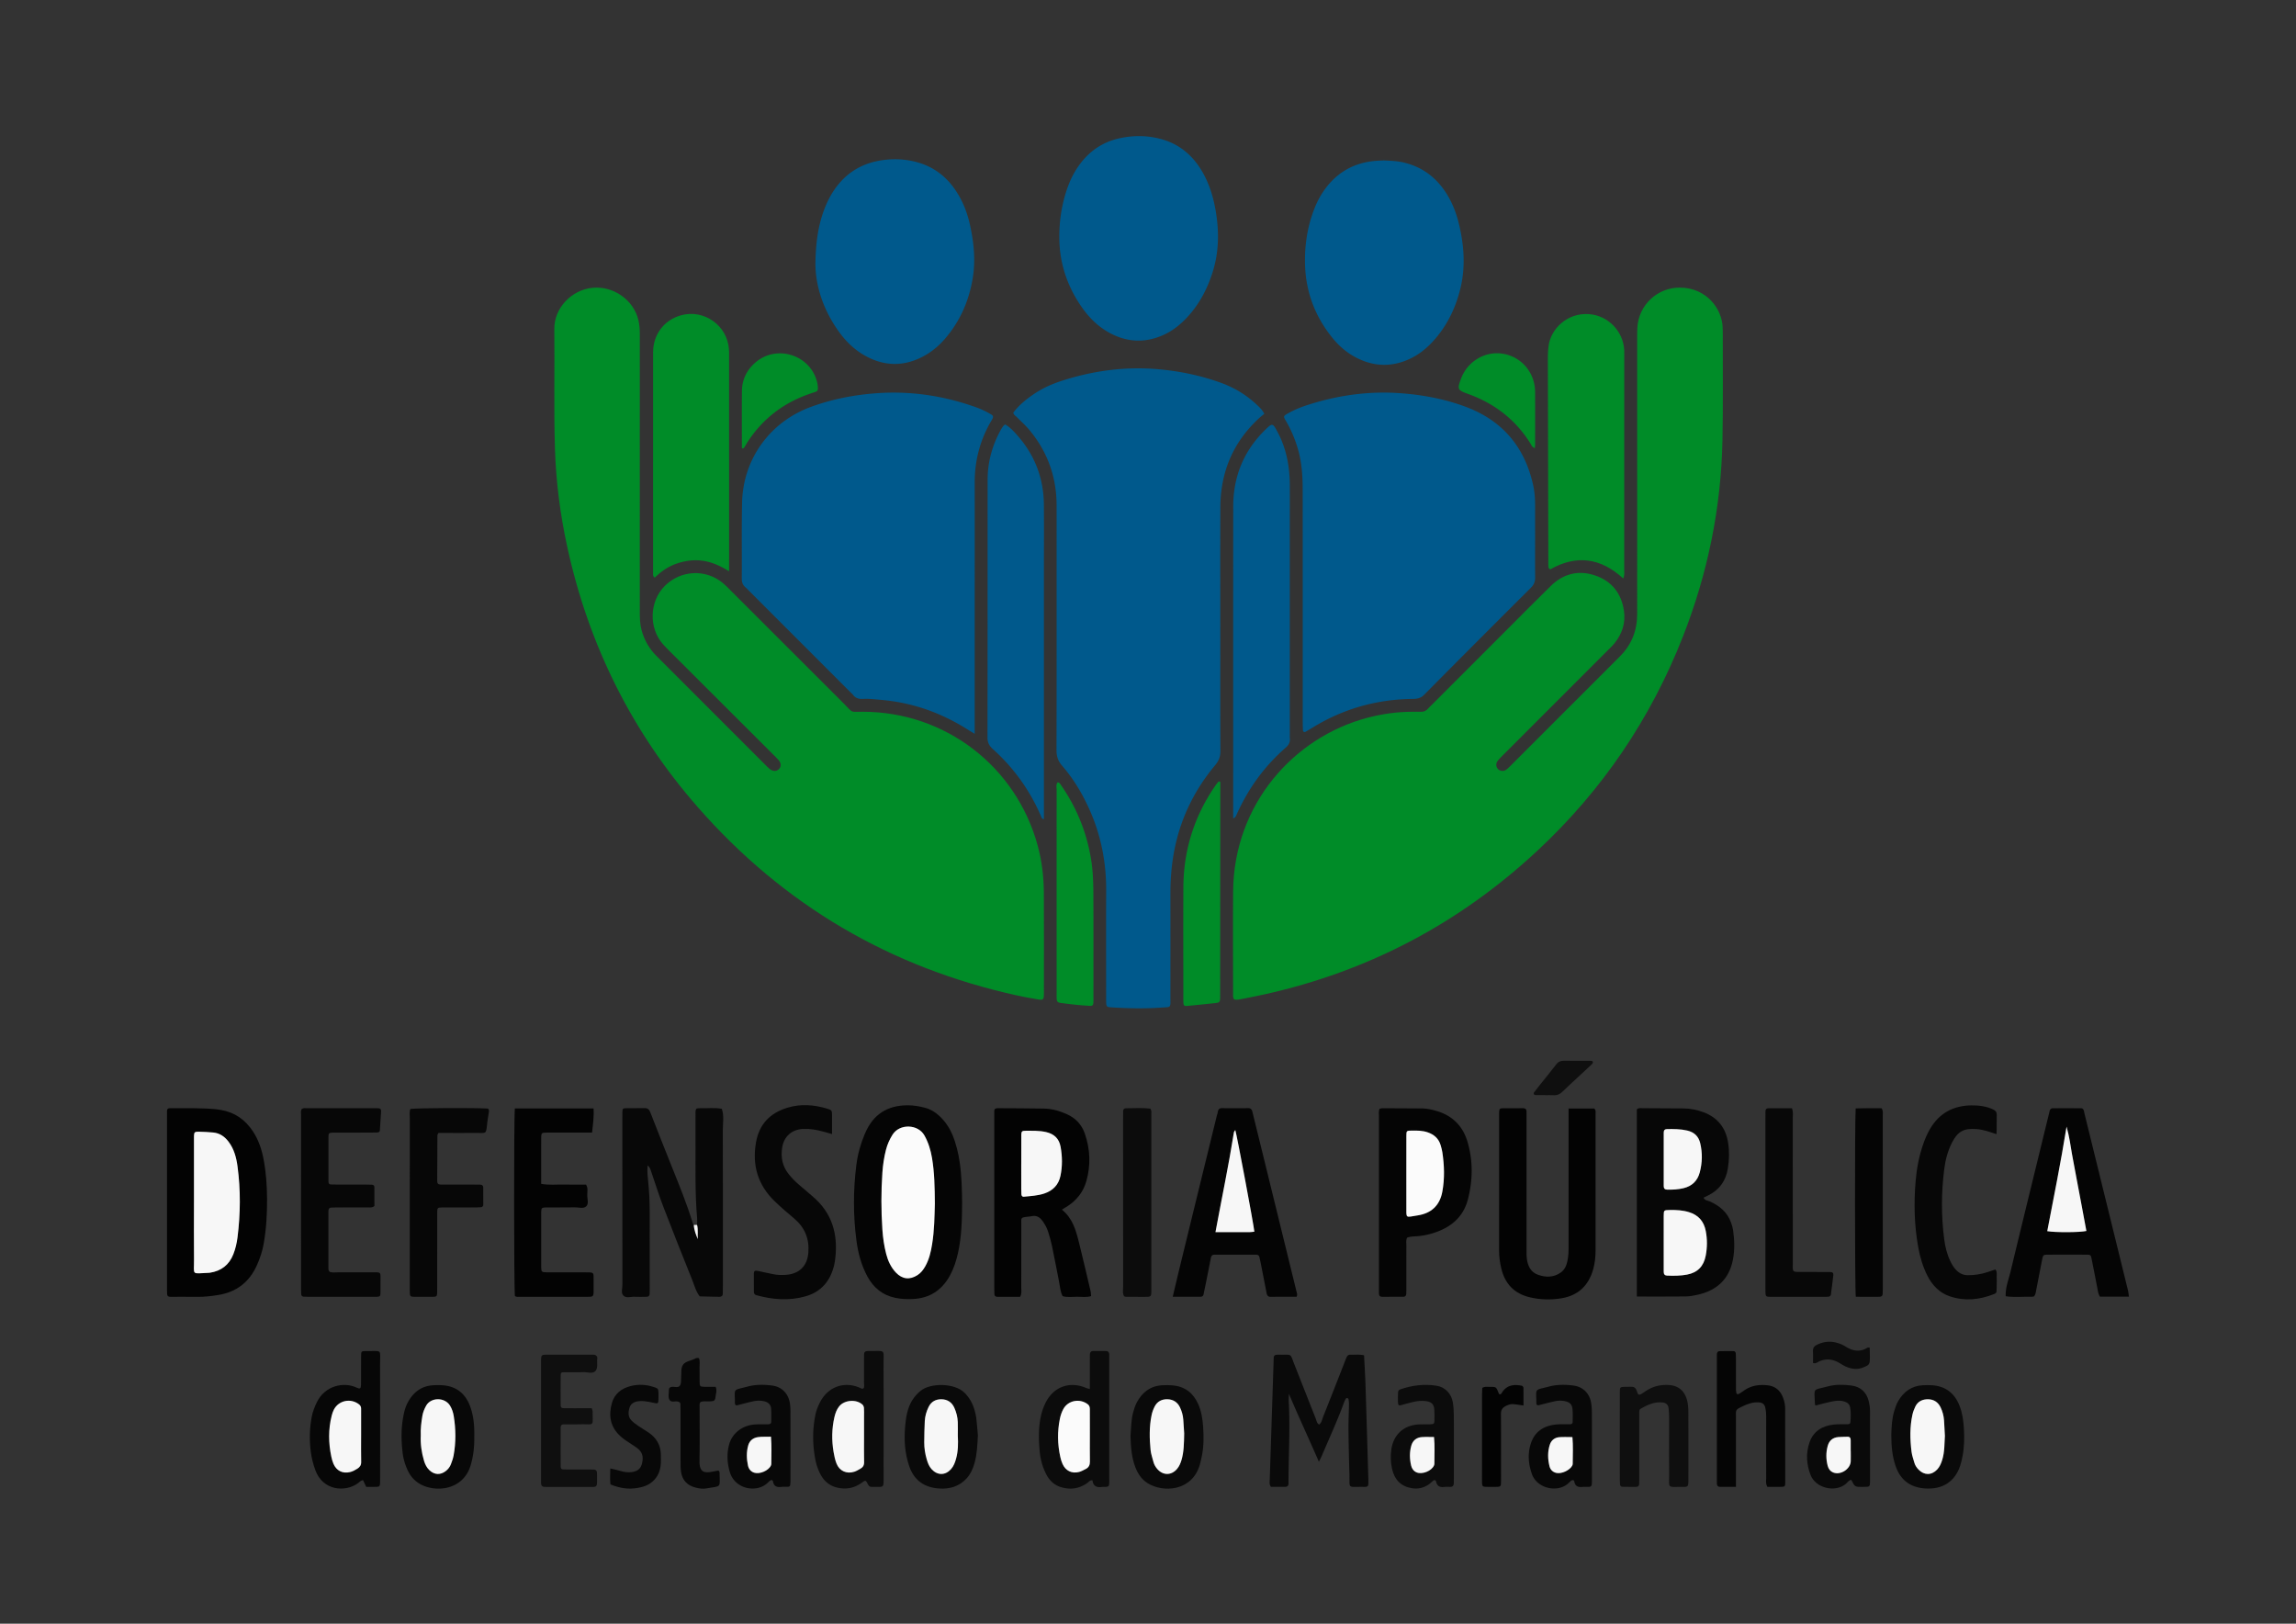<svg xmlns="http://www.w3.org/2000/svg" width="297mm" height="210mm" fill-rule="evenodd" clip-rule="evenodd" image-rendering="optimizeQuality" shape-rendering="geometricPrecision" text-rendering="geometricPrecision" viewBox="0 0 29700 21000"><rect x="0" y="0" width="29700" height="21000" fill="#333333" stroke="none"/><defs><style>.fil0{fill:#008c28}.fil4{fill:#030303}.fil5{fill:#050505}.fil3{fill:#070707}.fil2{fill:#080808}.fil6{fill:#0a0a0a}.fil7{fill:#0c0c0c}.fil8{fill:#0f0f0f}.fil9{fill:#f7f7f7}.fil10{fill:#fbfbfb}</style></defs><g id="Camada_x0020_1"><g id="_2824514763808"><path d="M8276.03 6144.08c-.02 589.2-.1 1178.37.12 1767.54 0 79.56 1.45 158.68 22.62 236.82 35.15 130 99.12 242.1 194.52 336.92 127 126.3 253.36 253.3 380.03 379.96 337.8 337.8 675.5 675.63 1013.38 1013.37 22.5 22.45 44.36 45.93 68.88 66.02 41.23 33.8 86.37 34.08 118.62 3.7 32.8-30.97 33.23-75.83-1.88-117.15-23.15-27.2-49.54-51.7-74.86-76.98-442.36-441.53-884.77-882.98-1327.1-1324.54-30.92-30.95-62.12-61.8-91.33-94.35-193.25-215.57-177.7-562.47 22.34-759.5 206.1-202.97 525.73-220.22 749.4-35.43 33.64 27.8 64.12 59.56 95.05 90.5 492.78 492.45 984.98 985.5 1478.32 1477.35 117.63 117.3 64.9 96.65 237.5 96.9 1065.84 1.46 1984.87 706.64 2262.76 1735.9 53.3 197.44 77.14 398.5 78.32 601.87 2.53 429.92.76 859.82.76 1289.77 0 11.9.3 23.93-.2 35.84-2.35 58.8-11.7 68-73.68 57.7-90.24-15.1-180.34-31.33-269.68-50.92-1643.42-360.67-3024.3-1170.06-4133.12-2435.46-856.8-977.74-1416.64-2108-1691.48-3378.17C7246 6649 7192.24 6230.97 7178.8 5808c-16.45-517.4-2.58-1034.82-8.53-1552.2-3.12-272 223.1-508.3 496.74-533.83 267.13-24.95 528.57 155.47 591.05 417.3 14.87 62.27 18.46 125.5 18.4 189.57-.7 605.1-.4 1210.15-.4 1815.24zm7688.7 6782.05c-20.32-27.62-14-56.42-14-83.7-.4-437.84-3.48-875.72.32-1313.6 9.92-1132.17 789.22-1992.64 1730.05-2243.63 193.1-51.5 389.48-79.66 589.6-79.6 35.84 0 71.78-1.62 107.47.32 39.06 2.1 69.16-11.8 94.3-40.95 15.54-18.05 33.46-34.03 50.4-50.9 320.9-320.93 641.73-641.85 962.7-962.73 191.4-191.33 381.4-384.15 575-573.27 162.22-158.56 357.02-208.1 571.98-135.84 215.16 72.3 339.84 230.63 373.78 454.16 23.98 157.47-22.03 299.6-121.7 423.4-24.83 30.86-54.35 58.1-82.48 86.2-453.04 453.33-906.33 906.5-1359.32 1359.8-25.3 25.3-51.6 50.2-72.5 78.84-25.47 34.85-17.34 81.3 13.53 107.75 26.23 22.47 68.94 25 99.64 2.75 19.18-13.86 36.06-31.25 52.9-48.13 473-472.75 945.74-945.8 1418.78-1418.47 151.73-151.54 222.55-334.88 222.5-548.25-.4-1186.32-.2-2372.62-.08-3558.9 0-47.75-.54-95.63 2.22-143.28 16.52-291.2 257.1-520.8 552.14-518.37 346.74 2.88 545.58 278.53 551.54 518.47.46 19.9 1.46 39.8 1.46 59.67-.83 465.74 5.2 931.6-4.02 1397.2-17.38 875.73-191.5 1721.9-511.15 2537-417.87 1065.7-1045.5 1990.93-1883.18 2770.9-1006.87 937.52-2182.7 1557.95-3526.73 1856.76-97.06 21.58-194.66 40.62-292.2 60.04-34.6 6.88-69.6 14.54-102.98 6.33z" class="fil0"/><path fill="#00598c" d="M13107.12 5337.54c73.17-97.8 168.56-174.8 271.12-243.76 109.75-73.74 229.24-127.45 354.65-168.04 409.55-132.6 827.75-188.65 1258.5-149.6 275.1 25 542.3 80.95 801.7 174.72 174.3 62.95 330 157.02 465 284.42 34.3 32.4 69.74 64.27 96.74 116.9-21.1 17.25-43.4 33.92-63.83 52.6-339.33 310.58-503.02 699.22-505.1 1156.02-2.6 572.97-.67 1146-.67 1719.02 0 477.48-1.3 955.02 1.48 1432.5.38 72.42-19.7 126.33-66.5 182.12-325.6 389-514.3 836.63-564.8 1342.36a3094.97 3094.97 0 00-15.3 309.72c.4 449.67.53 899.33 0 1348.92-.2 145.72 15.03 126.5-123.33 136.24-214.83 15.08-429.3 10.47-643.83-3.62-55.92-3.7-62.07-10-63.92-62.65-1.08-31.77-.4-63.63-.4-95.5 0-449.63-1.63-899.25.5-1348.92 1.7-367.37-67-719.2-217.85-1054.58-91.96-204.37-206.26-395.36-353.46-564.33-53.86-61.76-71.7-124.77-71.42-204.9 2.43-764 1.44-1528 1.44-2292.03 0-290.45.5-580.94-.14-871.43-.85-363.8-116.5-687.2-347.9-967.7-50.4-61.1-110.34-114.32-166.17-170.94-16.44-16.63-39.2-27.7-46.5-57.5zm-498.96 4153.8c-50.65-31.24-80.63-49.64-110.5-68.22-336.6-209.43-700.8-336.57-1096.8-371.14-79.4-6.92-158.43-16.6-238.12-12.6-50.8 2.6-93.86-7.62-126.3-50.1-11.95-15.7-27.86-28.3-41.92-42.4-436.2-436.15-872.33-872.32-1308.5-1308.5-14.04-14.04-27.03-29.5-42.4-41.94-37.14-30.05-48.58-67.3-48.23-115.14 2.35-326.34-3.1-652.73 3.8-978.94 11.86-563.92 359.5-1045.3 889.94-1239.6 274.17-100.4 557.96-155.85 849.6-176.9 435.27-31.42 856.53 30.9 1267.02 174.63 75.2 26.3 147.9 58.7 216.1 100.15 26.35 16.05 29.38 30.66 14.22 59.45-9.27 17.58-20.28 34.23-30 51.6-132.57 237.87-197.8 493.26-197.8 765.34-.14 1034.66-.1 2069.33-.14 3104.02 0 43.2 0 86.4 0 150.28zm7249.17-2518.48c0 163.14-1.4 326.36.72 489.52.72 54.9-13.18 97.36-53.64 137.7-462.33 460.76-923.73 922.43-1382.83 1386.36-45.14 45.57-92.1 52.44-149.37 53.07-430 4.85-833.88 109.6-1209.06 321.1-58.9 33.16-115.76 69.9-174.43 103.36-16.4 9.37-32.5 1.05-33.9-17.97-2.92-39.6-3.34-79.38-3.34-119.1-.17-999.03.37-1998-.57-2997.04-.16-175.27-11.66-349.6-60.7-519.77-37.73-130.86-90.45-254.43-159.3-371.78-31.42-53.7-29-58.62 27.67-90.6 76.47-43.2 157.02-77.68 240.2-104.88 397.45-130.02 803.9-188.3 1222.65-156.92 283.5 21.22 560.1 73.13 826.75 171.07 483.8 177.62 777.13 522.54 885.66 1024.9 18.42 85.55 23.8 173.3 23.57 261.1-.32 143.3-.04 286.6-.04 429.9zm-9309.3-3573.98c5.56-300.43 44.53-538 144.23-763.5 45.37-102.52 103.47-197 178.2-280.65 165.3-185.06 377.15-272.5 620.38-291.67 119.77-9.45 238.63.47 354.96 30.32 221.7 56.86 393.42 184.4 519.4 374.56 88.98 134.23 147.12 281.87 181.47 438.12 49.76 226.36 74.6 454.6 37.02 686.34-47.47 293.1-161.03 555.85-354.16 782.5-80.63 94.63-174.44 174.4-284.4 233.1-251.22 134.13-502.53 131.57-751.48-5.8-138.17-76.2-249.5-183.83-341.2-310.9-203.97-282.72-306.7-598.6-304.43-892.42zm3154.62-351.35c1.75-204.36 32.5-403.75 98.18-597.42 37.24-109.7 86.8-213.4 154.2-307.94 129.74-182.03 300.83-302.92 520.63-352.38 190-42.75 379.6-40.07 565.67 15.13 219.44 65.05 383.3 204.37 500.9 399.3 95.85 158.73 150 332.4 181.84 513.8 47.4 270.03 45.33 537.93-38.1 801.74-69.16 218.8-173.94 417.7-331.72 586.4-87.7 93.76-186.56 172.77-304.35 225.93-228.5 103.13-454.98 97.4-677.67-16.68-159.34-81.64-283.48-203.96-384.06-349.88-190.33-276.04-288.83-581.4-285.52-917.97zm4194.67-972.43c92.68 3.85 179.4 7 265.48 27.87 214.25 52 383.7 167.95 511.6 346.13 96.43 134.23 158.06 284.15 196.87 443.9 68.5 281.8 88.48 564.98 16.93 849.4-64.1 254.7-177.45 484.1-357.35 678.07-79 85.24-168.34 157.82-272.52 209.88-232.3 116.12-466.2 117.65-699.3 2.72-123.07-60.6-227.1-146.9-314.07-252.08-230.67-279-354.1-600-363.66-962.4-6.37-244.63 29.47-483.23 118.05-712.6 36.06-93.18 81.75-181.1 140.93-261.58 162.74-221.27 381.58-342.1 655.2-363.9 35.62-2.83 71.4-3.83 101.84-5.44zm-4893.94 3414.96c69.12 40.53 122.1 100.32 173.58 160.46 215.52 251.78 323.26 545.03 326.3 875.66 2.5 274.57.53 549.18.53 823.76 0 1038.63 0 2077.27 0 3115.92 0 42.7 0 85.35 0 128.74-28.77-2.66-31.3-24.24-38.76-41.44-144.76-333.43-351.74-622.7-622.1-865.3-48.5-43.54-69.4-87-69.26-152.9 1.94-1110.32.95-2220.57 1.8-3330.88.18-227.12 58.87-440.32 167.58-639.63 11.37-20.83 25.13-40.42 39.1-59.7 4.27-5.96 12.67-8.96 21.2-14.7zM15952 10583.68c0-33.6 0-63.93 0-94.2 0-1312.87-.6-2625.73.4-3938.57.3-388.75 137-722.44 416.72-994.74 89.9-87.6 94.43-85.1 155.87 29.57 115.63 215.77 158.34 448.2 159.37 690.18.72 163.1.15 326.24.15 489.36 0 907.05 0 1814.12 0 2721.2 0 19.88-1.8 39.97.4 59.62 5.86 52.04-13.82 89.03-53.68 123.74-274.37 238.58-482.48 526.7-631.77 857.8-9.2 20.36-13.5 44.38-47.5 56.08z"/><path d="M20996.94 7481c-293.5-268.48-607.9-307.76-942.58-117.4-31.46-12.85-23.06-35.47-25.46-53.42-1.57-11.7-.44-23.8-.44-35.77-2.22-887.37-4.56-1774.76-6.2-2662.15-.08-43.6 3.67-87.4 8.45-130.77 24.98-225.88 242.53-439.78 524.3-418.84 245.3 18.2 444.48 220.33 455.4 469.93.68 15.9.23 31.83.23 47.76-.1 931.23 0 1862.5-.53 2793.72-.1 30.66 7.25 62.47-13.16 106.95zm-11565.7-92.5c-119.46-73.95-224.28-119-339.8-136-117.03-17.23-229.7-.36-340.37 37.32-109.36 37.25-201.77 103.27-283.07 181.35-26.6-23.9-19.9-44.7-19.9-63.12-.4-950.5-1.02-1900.96.08-2851.45.3-231.73 141.98-416.66 358.78-478.2 297.33-84.3 601.93 130 622.3 438.28 2.1 31.7 1.9 63.6 1.9 95.43.12 886.85.07 1773.74.07 2660.57 0 31.52 0 63.04 0 115.83z" class="fil0"/><path d="M9017.14 15842.07c.36-27.63 3.17-55.62.77-83.15-27.7-313.57-20.37-627.93-21.06-942.22-.3-135.25-.25-270.5.13-405.74.06-23.56-4.4-47.94 11.08-72.86 12.7-1.62 28.4-5.87 43.9-5.24 94.92 3.7 190.3-10.1 284.83 7.77 32.05 92.28 12.75 187.43 13.07 280.87 2.17 668.4 1.16 1336.76 1.08 2005.14 0 35.85-.25 71.6-1.4 107.36-.7 23.2-14.25 35.48-36.97 37.83-3.94.44-7.95.44-11.92.44-83.17-1.8-166.35-3.7-249.52-5.6-49.56-63.73-68.68-141.73-97.83-214.6-125.6-313.38-250.94-626.84-371.86-942.03-58.26-151.95-106.28-307.7-159.44-461.63-8.6-25-14.43-52.35-44.95-75.8-7.85 83.6 2.47 158.07 9.77 232 12.16 122.9 17.06 246.04 17.4 369.28 1.07 334.24.42 668.4.35 1002.62 0 19.85-.07 39.8-1.2 59.57-1.3 23.2-14.48 35.48-37.78 35.67-51.7.46-103.5 2.9-155.1.1-50.16-2.72-111.05 22.55-147.66-16.44-32.06-34.23-11.9-91.47-11.92-138.42-.76-712.07-.54-1424.23-.54-2136.4 0-31.87-.62-63.66.35-95.44 1.42-47.58 5.1-51.55 57.7-52.36 75.57-1.1 151.23 1.26 226.77-1 42.43-1.26 62.2 15.98 77.58 55.8 91.64 237.08 185.98 473.1 280.35 709.1 95.84 239.7 194.36 478.33 268.65 726.07 2.16 7.14 8.68 13.1 13.18 19.6 2.93 70.95 31.15 135.24 51.72 183.72-5.68-49.66 7.07-117.64-9.5-184z" class="fil2"/><path d="M21173.4 16768.5c0-815.2 0-1618.3 0-2420.56 20-20.58 44.97-15.34 68.23-15.25 179.07.52 358.15 1.24 537.22 3.05 88.27.8 173.86 18.6 256.46 49.2 184.83 68.62 288.98 202.78 319.2 396.35 17.4 111.25 13.94 222.56-4.13 332.9-25.23 155.02-106 272.02-248.2 343.62-21.08 10.56-42.24 20.77-65.63 32.32 17.84 37.1 52.23 36.12 78.96 47.76 128.96 56.6 230.08 141.3 278.15 278.26 10.47 29.98 19.96 60.94 24.48 92.18 18.46 126.67 22.56 254.52-1.22 380.38-48.33 255.7-209.67 402.3-459.2 457.37-50.3 11.1-102.2 20.84-153.46 21.4-206.66 2.42-413.28 1-630.82 1zm347.25-697.47c.04 0 .04 0 .04 0 0 122.88 0 245.66.07 368.55 0 3.97.32 7.94.28 11.92-.5 28.25 13.77 44.96 41.56 46.3 87.28 4.07 174.8 3.35 260.68-13 136.22-25.9 214.54-106.98 241.13-244.58 20.55-106.16 20.96-212.6.65-318.96-23.66-123.88-93.8-205.95-215.6-243.78-80.77-25.1-163.34-29.52-246.8-28.17-80.45 1.37-81.3 1.37-81.85 76.95-.72 114.93-.17 229.95-.17 344.8zm.26-1077.1c0 115.4 0 230.78 0 346.15 0 28 12 45.06 41.78 45.88 71.73 1.98 142.57-1.54 213.17-18.33 112-26.64 182.37-95.25 211.27-203.96 33.18-124.86 36.52-251.35 6.14-377.93-21.7-90.65-77.73-142.93-168.6-164.15-86.5-20.23-173.6-19.96-261.12-18.88-29.24.45-42.56 16.6-42.56 45.14 0 115.3 0 230.68-.05 346.06z" class="fil3"/><path d="M13736.18 15644.62c137.9 111.05 180.7 264.7 219.35 419.1 53.1 212 102.25 424.97 152.4 637.78 4.5 18.95 4 39.1 6.1 61.58-60.45 18.3-120.17 8.66-178.72 8.2-63.1-.45-126.96 10.66-189.44-7.4-30.48-56.87-33.1-120.7-45.2-182.2-30.7-156.1-60.26-312.38-92.8-468.02-13-62.13-30.88-123.33-49.9-183.83-15.57-49.48-40.84-94.44-71.22-137.05-35.53-49.75-78.15-77.56-141.57-63.47-19.32 4.35-39.36 5.6-59.18 7.7-86 9.3-74.8 17.5-74.87 88.4-.3 274.63.2 549.27-.53 823.92-.14 38.93 8.6 79.46-14.5 122.53-96.74 0-195.97.1-295.2 0-23.2-.1-36.9-11.28-37.82-35.12-1-27.7-1.53-55.6-1.53-83.42-.1-736.35-.1-1472.72-.05-2209 0-23.92 1-47.84.18-71.6-1.16-32.3 17.15-40.16 44.88-39.9 198.98 1.55 397.96.9 596.9 4.8 104.38 2.07 204.15 30.24 299.27 73.57 110.72 50.48 188.87 132.9 228.83 247.03 71.72 204.58 79.85 413.13 19.77 621.78-38.8 134.72-121.4 240.16-238.6 317.72-22.2 14.7-45.4 27.9-76.55 46.95zm-525.54-589.3c-.05 0-.15 0-.24 0 0 107-.04 214.16.1 321.24.05 23.75.27 47.58 1.86 71.32 1.16 17.52 12.5 31.88 29.52 30.08 90.46-9.4 182-13 269.22-42.7 109.87-37.48 181.97-111.52 206.17-225.82 26.6-125.4 24.87-252.25 2.03-378.02-18.96-104.2-81.8-165.5-187.02-189.87-90.6-21.03-181.25-16.52-272.22-16.9-38.73-.16-48.75 10.22-49.07 49.95-.9 126.84-.37 253.8-.37 380.73zm-10711.7-722.62c105 3.24 231.76 1.06 358.4 22.74 180.7 30.87 314.5 126.58 413.54 275.73 73.65 110.78 114.72 235 139.35 364.93 31.93 168.57 43.3 339.02 44.33 510.3 1.2 195.2-9.8 389.4-44 581.97-16.8 94.45-46.85 184.55-85.67 271.93-98.17 221.12-265.73 351.84-505.24 388.87-86.47 13.45-173.1 24.37-261.08 23.38-119.32-1.44-238.65-.54-358-.63-22.85-.1-37.53-10.02-38.86-33.95-1.3-23.84-1.7-47.67-1.7-71.5-.07-743.86-.15-1487.72 0-2231.6 0-114.56-9.38-101.55 102.03-102.1 71.62-.35 143.25-.08 236.87-.08zm10 1216.67c0 246.48-2.03 493.04.6 739.6 2.22 211.37-41.58 182.2 195 172.73 3.95-.17 7.92-.63 11.85-1.26 145.9-22.4 247.83-101.12 302.03-238.9 27.7-70.6 44.83-144.46 54.14-219.3 38.07-305.17 40.8-610.7.12-915.67-15.3-114.76-44.4-226.17-116.7-321.24-50.44-66.54-114.3-110.6-198.6-118.35-63.2-5.78-126.77-9.5-190.2-10.4-49.05-.62-56.5 8.6-57.98 53.9-.9 27.82-.3 55.72-.3 83.43-.02 258.5 0 517 0 775.48z" class="fil4"/><path d="M12445.52 15554.15c-1.5 225.54-6.33 440.06-53.27 651.05-22.48 101.2-54.04 199.44-103.8 290.63-103.18 189.14-260.8 294.5-478.54 304.7-75.6 3.53-150.3.82-225.2-14.34-167.94-34.06-286.12-131.4-365.65-279.37-78.1-145.27-119.8-302.55-140.92-464.8-42.23-324.66-42-649.95-.7-974.8 17.63-138.5 54.62-272.2 108.8-401.04 1.52-3.7 3.65-7.14 5.23-10.76 103.02-242.87 288.2-360.33 550.24-360.14 75.97 0 150.18 12.47 223.4 31.87 70.8 18.7 131.46 54.9 184.72 104.56 73.82 68.7 130.02 149.6 169.16 242.5 49.66 117.92 78.37 241.16 96.56 367.46 25 173.7 27.62 348.5 29.98 512.44zm-352.62 13.37c-1.53-211-4.96-401.5-36.6-590.3-17.2-102.38-46.72-200.24-98.1-291.7-83.88-149.06-321.37-154.3-412.06-11.47-38.74 61.03-67.4 125.86-85.37 195.38-24.82 96.33-39.6 194.65-46.5 293.7-17.3 245.94-16.74 492.23-.27 738.17 7.18 107.07 22.43 213.34 49.44 317.45 23.2 89.37 61.12 172.25 125.8 240.06 82.66 86.7 179 97.08 279.2 32.6 44.84-28.9 75.4-69.4 101.08-115 49.62-88.04 71.52-184.38 87.68-282.7 29.65-180.92 31.14-363.75 35.7-526.17z" class="fil5"/><path d="M20290.38 14336.66c119.13 0 225.7 0 330 0 25.67 18.96 19.17 44.24 19.17 66.72.4 588.83.55 1177.77.14 1766.6-.1 83.7-8.5 166.5-31.4 247.75-58.6 207.93-193.16 336.67-405.33 372.6-137.4 23.4-277 20.77-414.8-12.1-203.43-48.4-323.37-177.5-369.28-377.56-16.94-73.4-27.28-148.43-27.2-224.63.6-584.96.33-1169.83.3-1754.7 0-11.92-.3-23.92.16-35.75 1.85-42.73 8.36-51.66 46.23-52.1 87.52-1.2 175.05-.56 262.63-.28 27.03 0 45.42 10.2 45.27 41.08-.12 31.78.47 63.66.47 95.44 0 561.04-.05 1122.06.13 1683.1.1 43.7-1.44 88.02 4.47 131 12.6 91.2 49.4 169.55 142.97 203.05 102.33 36.54 203.87 36.1 296-29.55 47.22-33.68 71.15-84.6 83.65-140.4 13.97-62.47 16.86-125.76 16.76-189.68-.66-553.1-.4-1106.08-.4-1659.17 0-39.53 0-79 0-131.44z" class="fil4"/><path d="M15170.1 16771.38c34.46-145.18 64.1-272.76 95.14-399.97 156.5-641 313.46-1281.94 470.38-1922.87 5.64-23.2 14.32-45.78 17.92-69.25 5.06-33.04 21.32-47.3 55.44-47.04 111.4 1.18 222.87 1.53 334.32-.1 34.7-.53 49.53 15.35 57.03 46.24 39.45 162.25 79.62 324.22 119.4 486.37 150.64 613.85 301.18 1227.7 451.87 1841.45 4.6 18.77 14.45 36.83.4 64.9-110.5.28-225.44.73-340.37.9-29.4 0-41.6-19.58-46.63-44.78-25.46-128.74-50.33-257.58-75.75-386.23-5.38-27.38-11.56-54.47-17.82-81.55-5.2-22.57-20.28-32.05-42.98-32.05-179.13 0-358.3-.18-537.43-.08-27.7 0-42.48 13.64-47.9 41.72-22.42 117.1-46.22 234-69.65 351-7.9 38.93-16.52 77.75-24.02 116.85-4.37 22.64-16.7 34.47-39.95 34.47-114.84 0-229.73 0-359.4 0zm552.57-835.5c159.9 0 302.4.2 444.97-.27 19.36-.1 38.82-3.77 58.28-5.85-11.87-108.34-225.63-1248-246.75-1314.74-6.9 11.57-16.43 20.7-18.1 31.16-67.9 426.43-156.7 849.05-238.4 1289.73zm11816.43 833.6c-132.86 0-251.76 0-375.8 0-20.6-33.23-25.66-72.04-32.97-110.24a52739.62 52739.62 0 00-73.5-374.4c-10.9-54.37-13.85-57.34-71.1-57.62-163.13-.8-326.2-.72-489.34-.1-65.2.3-68.04 3.1-79.83 62.5a69256.72 69256.72 0 00-75.3 386.15c-6 31.24-8.25 63.3-30.02 91.1-10.3 1.62-21.84 5.33-33.3 4.96-110.93-3.16-222.2 9.12-332.85-6.95-4.9-112.04 37.25-215.15 62.77-320.87 161.14-668.2 324.97-1335.67 487.9-2003.5 5.58-23.1 11.32-46.23 16.8-69.43 5-21.4 17.27-37.3 39.63-37.56 123.4-.7 246.7-.7 370.02.37 16.57.18 28.62 13.18 33.3 29.6 4.4 15.28 6.5 31.16 10.4 46.6 186.98 760.02 374.18 1519.95 561 2280.06 5.58 22.76 7.26 46.5 12.17 79.36zm-1056.78-846.43c107.74 18.52 416.8 17.16 506.22-2.43-20.23-108.7-40.36-217.68-60.8-326.65-21.2-113.22-42.72-226.34-64.02-339.56-20.6-109.33-41.5-218.5-61.3-328-19.77-109.06-31.7-219.83-70.43-354.63-76.27 471.4-165.06 910.9-249.7 1351.3zm-8280.34 84.05c-17.28 35.13-9.56 71.52-9.65 106.73-.9 182.92-.4 365.83-.5 548.75 0 23.84-.17 47.68-1.26 71.5-1 23.22-14.4 36.94-37.1 37.12-91.47.8-182.93.54-274.34.72-30.24.1-41.5-17.52-41.62-45.23-.12-23.86-.25-47.7-.25-71.6 0-735.75-.13-1471.48.27-2207.23 0-35.38-6.23-71.67 7.77-107.34 11.14-2.35 22.66-6.95 34.16-6.95 171.05.44 342.05 1.34 513 2.43 68.26.46 134.35 15.54 198.9 35.4 202 61.94 333.65 197.2 392.38 398.25 71.82 245.94 68.3 494.5 4.6 741.88-48.97 190.3-170.27 319.97-347.7 398.33a958.42 958.42 0 01-298.55 77.93c-47.05 4.4-95.2 1.97-140.1 19.3zm-10.28-826.55c0 138.78-.55 277.54.13 416.3.8 168.75-17.28 147.8 147.25 122.34 174.35-27 285-126.7 318.17-306.08 31.38-169.83 25.96-339.02.72-508.4-4.65-31.14-13.18-61.94-22.07-92.27-25.42-87.03-84.64-139.22-169.52-168.1-65.63-22.4-132.44-22.4-199.8-21.86-73.26.43-74.35 1-74.62 70.32-.67 162.52-.26 325.12-.26 487.72z" class="fil5"/><path d="M6660.1 14336.3c341.96 0 675.75 0 1017.75 0 7.36 105-7.6 204.94-19.4 311.93-55.5 0-106.9 0-158.3 0-139.3 0-278.58-.45-417.9.2-80.25.43-81.3 1.25-81.72 76.63-.8 143.3-.27 286.48-.27 429.84 0 51.1 0 102.4 0 156.2 101.36 18.6 196.67 7.32 291.3 9.3 95.33 2 190.76.46 289.13.46 28.9 45.5 15.3 94.07 15.75 139.4.47 46.94 20.78 104.82-10.25 138.68-35.77 38.9-97.3 15.25-147.36 16.25-127.3 2.32-254.66.24-382.02 1.5-46.8.46-55.82 9.76-55.95 56.34-.7 238.72-.9 477.53-.06 716.24.24 60.2 6.7 65.8 71.3 66.17 167.13.9 334.27.72 501.43.28 114.63-.37 104.83-1.37 105.03 102 .04 39.92-.52 79.64.08 119.46 1.43 96.6-3.1 95.34-89.26 95.16-286.52-.36-573.06 0-859.58-.36-23.2 0-47.55 5.33-68.92-9.3-13.16-92-14.56-2299.46-.78-2426.4z" class="fil4"/><path d="M3903.52 14343.16c22.12-14.72 46.6-10.47 70.08-10.47 290.63-.3 581.27-.2 871.85-.2 15.93 0 31.84.44 47.76.9 23.27.63 38 11.82 36.67 36.02-4.7 83.42-10.22 166.76-15.96 250.1-1.3 19.05-15.04 26.7-32 27.34-31.82 1.27-63.67 1.55-95.5 1.55-159.26.18-318.5-.36-477.7.45-51 .28-59.85 7.5-60 50.66-.77 191.14-.7 382.17-.05 573.3.13 39.2 8.47 46.96 51.2 47.24 143.33.8 286.62.35 429.95.53 27.84.1 55.77.2 83.5 1.8 17.84 1.1 29.55 13.1 29.75 30.53.8 83.16.34 166.5.34 245.2-29.38 24.3-58.28 17.72-85.48 17.8-135.33.64-270.7.27-406.03.45-23.8 0-47.7.46-71.44 2.35-17.55 1.53-28.15 13.27-30.9 30.26-1.86 11.64-1.36 23.74-1.36 35.74-.02 238.8 0 477.7.07 716.5 0 16.08 0 32.23 16.62 47.5 33.3 13.8 73.57 6.3 112.96 6.6 167.2.8 334.4.62 501.6.36 29.95 0 42.92 13.53 42.7 42.96-.38 75.66.76 151.32-.43 226.9-.63 38.45-9.5 45.14-51.35 46.75-15.92.55-31.88.2-47.8.2-274.66 0-549.38.08-824.05-.1-23.84 0-47.7-.36-71.47-2.17-17.62-1.27-29.15-12.27-30.55-29.96-1.9-23.85-2.4-47.77-2.4-71.52-.1-748.46-.14-1496.93.28-2245.3 0-26.9-6.92-55.35 9.12-80.26zM10763 14667.2c-48.96-13.55-83-22.94-116.96-32.5-84.76-23.76-170.7-38.1-259.1-33.77-144.73 7.04-246.13 97.5-268.82 239.52-20.48 127.94 2.55 244.85 85.98 347.5 37.76 46.5 78.84 89.47 124.23 128.48 60.35 51.82 120.3 104.1 181.26 155.3 251.62 211.1 331.92 485 295.24 802.1-3.66 31.5-8.4 63.2-15.96 94.06-49.5 201.05-167.55 341.1-370.03 398.32-212.72 60.23-425.16 42.7-635.84-15.43-22.82-6.34-31.04-22.5-31.15-44.08-.4-79.54-1.03-159.08-.3-238.63.26-29.53 14.82-38.37 48.22-31.43 66.08 13.73 132.03 28.1 198.06 42.08 58.95 12.55 118.73 13.64 178.25 8.4 167.9-14.9 266.82-118.37 280.3-285.4 14.56-180.2-46.13-326.64-184.36-443.2-85.15-71.7-170.08-144.18-250.16-221.38-216.73-209.2-294.42-462.44-242.85-760.47 41.37-239.07 182.75-381.8 406.68-450.25 172.65-52.72 346.03-39.08 516.8 13.1 57.34 17.5 59.7 23.47 60.33 85.14.8 75.27.2 150.5.2 242.5zm-5454.06-324.76c90.7-12.46 822.78-16.16 1001.58-5.06 23.1 18.33 12.55 43.15 10.17 65.28-3.8 35.47-12.58 70.5-16.35 106-18.62 174.6-5.6 141.57-159.76 143.82-127.24 1.98-254.5.45-381.8.45-31.53 0-63.08 0-91.16 0-6.96 13.54-13.4 20.23-13.46 27-1.23 198.7-1.67 397.52-2.67 596.23-.12 29.53 13.23 43.98 42.37 44.06 135.2.18 270.45.18 405.65.36 35.77.1 71.57.1 107.34.82 22.14.36 39.43 10.1 39.88 33.86 1.34 75.47 1.36 151.04.8 226.5-.15 17.44-11.64 30.36-29.08 31.62-31.64 2.35-63.54 2.62-95.3 2.8-139.17.27-278.37-.36-417.57.73-47.15.28-53.68 7.33-53.77 56.8-.62 294.33-.34 588.57-.4 882.9 0 55.6.74 111.3-.53 167.03-.9 39.27-9.57 47.84-50.13 48.3-83.48 1.07-167 1.07-250.5 0-45.92-.63-51.67-7.95-53.4-58.14-.84-23.85-.28-47.77-.28-71.6 0-727.8-.15-1455.6.33-2183.38.02-38.9-7.3-78.8 7.98-116.36z" class="fil3"/><path d="M17060.37 18905.08c-132.03-304.17-264.93-587.13-387.64-879.2-.85 32.06-3.9 64.3-2.12 96.26 18.94 345.78-2.14 691.57-3 1037.28 0 11.92.4 23.92-.76 35.83-2.44 23.4-17.07 34.4-39.64 34.6-63.43.35-126.96.08-187.35.08-23.47-32.96-15.94-65.27-14.94-96.42 16.67-512.62 33.47-1025.16 50.26-1537.63.4-11.92-.1-23.92.8-35.85 1.6-22.55 12.8-36.73 36.58-37.9 15.84-.82 31.78-1.45 47.67-1.18 158.5 2.63 125-21.58 183.64 126.77 91.92 232.57 183.37 465.4 275.37 698 11.16 28 14.24 60.93 44.7 79.1 34.4-27 38.65-69.36 53.05-105.2 90.06-224.8 177.8-450.6 266.34-676.06 11.6-29.52 22.1-59.6 35.3-88.48 8.26-18.06 20.85-34.13 44.37-33.5 59.05 1.54 118.6-7.5 182.06 7.5 6.28 127.93 14.35 254.43 18.47 381.18 13.17 409.27 24.95 818.62 37.2 1227.88.56 19.88.47 39.82-.83 59.5-1.14 17.17-9.9 29.44-28.3 31.7-7.86 1.1-15.9 1.44-23.76 1.27-227.45-5.34-185.95 39.26-192.7-183.56-5.7-186.72-10.2-373.52-11.9-560.4-1-107.26 4.87-214.53 6.6-321.87.4-23.4-2.9-46.95-6.56-70.16-.76-5.05-9.84-11.46-15.84-12.37-5.92-.9-16.22 2.44-18.75 7.14a388.96 388.96 0 00-24.65 54c-84.45 231.57-188.24 454.94-284.3 681.55-9.2 21.7-20.68 42.35-39.33 80.18z" class="fil6"/><path d="M13679.62 10119.3c26.8-.23 34.62 20 45.18 35.2 203.37 291.7 332.88 612.8 389.67 964.34 23.62 146.17 28.23 292.93 28.9 439.92 2.03 449.43.77 898.92.77 1348.4 0 15.9.35 31.8-.3 47.68-2.14 48.85-9.82 56.8-55.55 53.72-55.54-3.7-111.1-7.4-166.5-13.1a6270.94 6270.94 0 01-201.25-24.27c-38.24-5.17-49.06-16.8-51.46-53.2-1.8-27.7-1.1-55.6-1.1-83.4-.07-871.15-.26-1742.27.32-2613.34 0-34.08-10.34-70.7 11.3-101.97z" class="fil0"/><path d="M25825.8 14668.73c-97.55-33.3-176.06-59.77-259.66-66.1-164.77-12.46-242.46 30.8-316.58 176.15-54.9 107.53-84.56 222.64-99.68 341.28-38.42 300.92-40.04 602.38-1.1 903.48 12.75 98.78 35.37 195.47 78.84 285.93 20.67 43.07 44.37 84.43 78.68 118.64 41.17 41 89.43 64.66 148.7 64.5 84-.28 166.26-11.57 246.3-37.48 36.87-11.9 73.67-24.37 110.96-36.65 25.05 33.13 14.08 65.73 16.02 95.88 1.98 31.7.72 63.57.32 95.34-.4 31.77-.54 63.56-2.85 95.24-1.3 17.98-17.33 25.92-31.73 31.7-186.84 74.66-378.6 93.98-570.92 29.8-133.98-44.8-227.8-142.03-291.17-267.43-59.63-117.83-96.43-243.7-119.45-373-49.83-279.32-56.8-560.46-33.3-843.14 14.17-171.28 45.4-338.12 103.77-499.9 22.98-63.67 49.85-125.4 84.15-183.83 119.36-203.32 300.83-299.66 532.68-302.73 95.3-1.28 190.24 10.46 279.25 50.82 31.83 14.44 51.23 33.3 50 71.6-2.37 78.63 1.78 157.54-3.24 249.9z" class="fil3"/><path d="M15785.37 10111.93c0 39.05.1 78.1 0 117.15-.6 870.98-1.26 1742-1.94 2613 0 23.84.76 47.75-.46 71.6-2.25 44.96-9.25 53.7-57.4 58.95-122.48 13.46-245.1 25.63-367.8 37.2-39.58 3.7-48.2-5.33-50.05-46.4-1.08-23.84-.45-47.77-.45-71.6-.06-473.3-2.22-946.6.53-1419.88 2.77-478.56 141.22-915.85 413.1-1310.22 13.24-19.14 28.5-36.88 42.8-55.26a2015 2015 0 0121.67 5.46z" class="fil0"/><path d="M23179.73 14333.67c19.18 48.76 10.56 92.9 10.65 135.9.68 616.45.18 1233.02.68 1849.57.04 144.1-18.33 130.83 135.87 131.37 115.34.37 230.67-.1 346.02 1 33.22.27 45.28 12.1 41.9 42.53-9.03 82.88-20.05 165.58-31.15 248.3-2.35 17.5-15.36 26.8-32.92 28.34-11.87.98-23.78 1.7-35.65 1.8-238.72.1-477.35.36-715.97-.26-55.93-.2-60.4-5.96-62.34-61.66-.8-23.93-.18-47.76-.18-71.7 0-723.8-.1-1447.72 0-2171.62 0-31.77.22-63.65.6-95.42.12-23.2 11.1-37.74 34.98-37.92 103.05-.45 206.02-.2 307.5-.2z" class="fil2"/><path d="M14541.3 16765.6c-23.97-39.9-12.88-84.78-12.93-127.48-.76-715.7-.54-1431.4-.48-2146.98 0-39.73.24-79.54.5-119.27.2-23.3 11.35-38.2 35.13-38.2 106.73 0 213.67-8.03 317.4 4.43 18.6 29.97 11.83 58.23 11.88 85.14.4 747.56.23 1495.03.45 2242.6.04 116.27 2.4 106.98-113.17 106.98-71.56-.1-143.1-.18-214.66-.8-7.64-.1-15.26-3.98-24.15-6.42z" class="fil7"/><path d="M24005.8 16771.3c-12.93-101.68-14-2306.62-1.4-2436.1 57.2-.88 115.8-2.16 174.37-2.5 55.17-.28 110.42.34 160 .62 22.96 33.5 15.7 61.93 15.7 88.66.4 748.1.27 1496.1.45 2244.12 0 111.78 3.07 106.72-101.8 106.17-82.88-.26-165.85 1.1-247.33-.98z" class="fil5"/><path d="M11172.5 17953.02c10.68-20.67 3.33-52.36 3.6-82.34 1.14-115.2 0-230.5 1-345.6.36-40.18 10.5-49.1 48.47-51.92 3.97-.27 7.96-.27 11.93-.18 226.57 4.34 190.68-36.4 191.45 183.46 1.76 488.72.26 977.52.76 1466.33.1 118.36.34 107.62-112.3 108.06-15.9 0-31.82.28-47.66-.63-22.3-1.35-33.86-15.53-43.66-34.5-27.84-53.97-29.1-54.43-76.38-20.4-91.67 66.18-190.8 90.1-303.55 68.08-110.72-21.5-186.46-83.96-236.02-181.37a700.37 700.37 0 01-64.5-191.03c-35.74-193.5-37.3-386.8 3.82-579.63 12.53-58.77 35.48-113.67 63.87-166.22 105.58-195.18 316.6-265.06 518.63-172.25 10.2 4.7 19.24 15.88 40.54.17zm4.46 624.78c0-87.3.04-174.7 0-262.1-.04-35.65 1.44-71.5-1.26-107.07-1.12-14.45-8.13-31.8-18.46-41.54-78.2-73.77-233.37-62.3-301.08 20.66-33.66 41.08-50.88 89.66-62.46 140.04-34.2 148.8-36.6 299.03-11.26 449.26 8.5 50.66 19.07 102.02 37.53 149.7 38.3 98.77 131.98 140.38 233 107.17 26-8.6 50-23.66 74.38-36.93 33.77-18.24 51.3-43.98 50.37-85.68-2.42-111.15-.8-222.3-.76-333.52zm2920.54-613.3c.14-87.95.23-170.83.36-253.6.14-63.58-.13-127.14.64-190.7.32-26.64 10.97-46.5 41.34-46.76 55.63-.46 111.24-.55 166.9.17 29.3.4 41.5 18.17 41.7 45.9.22 23.83.36 47.76.36 71.5 0 508.66 0 1017.23 0 1525.72 0 19.88.5 39.82-.3 59.6-2.04 47.68-7.2 52.46-57.17 54.44-11.87.46-24-1.44-35.7.37-69.24 10.92-115.6-11.55-123.77-85.05-31.73-4.32-45.64 17.97-64.06 31.52-107.58 78.72-225.67 93.9-350.53 53.8-83.25-26.8-142.07-84.77-182.43-161.8-48.6-92.7-75.38-192.93-85.44-295.67-14.72-150.32-17.47-301.2 13.53-450.9 13-62.73 33.6-122.6 61.63-179.56 103.6-210 315.86-285.1 531.18-189.7 10.03 4.34 21.45 5.6 41.77 10.75zm.63 605c0-19.77 0-39.64 0-59.4-.1-95.26-.04-190.34-.35-285.6-.1-24.27-5.2-46.12-26.5-62.46-103.73-79.82-256.46-51.2-317.53 63.2-20.23 37.92-34.82 80.44-43.43 122.6-33.87 165.32-31.47 331 5.27 495.67 6.85 30.8 16.02 61.6 28.74 90.3 39.4 88.5 120.7 128.3 214.06 103.74 30.12-7.94 58.13-24.47 86.34-38.46 39.5-19.77 54.76-51.82 53.98-96.6-1.94-110.96-.63-221.92-.6-332.97z" class="fil7"/><path d="M4737.35 19230.4c-14.98-31.7-28.28-59.87-41.2-87.14-29.06 2.44-43.74 23.1-62.37 37.02-164.88 123.5-459.23 102.1-556.07-170-28.1-79.1-48.35-159.28-58.5-242.5-18.43-151.16-14.52-301.57 14.8-450.72 12.27-62.3 36.25-121.35 63.6-179.04 102.76-216.6 347.5-269.95 513.26-192.3 46.76 21.94 56.98 14.9 59.14-32.32 1.3-27.73.7-55.63.74-83.43.03-95.43-.63-190.77.24-286.1.6-67.46 2.72-71.15 63.9-70.17 216.2 3.7 180.7-37.1 181.5 179.77 1.9 476.88.6 953.77.6 1430.75 0 31.77.73 63.55-.4 95.34-1.54 41.34-9.03 49.46-47.9 50.55-43.55 1-87.1.3-131.33.3zm-66.18-657.02c0-111.33 0-222.73 0-334.15 0-3.97-.34-7.94-.06-11.9 1.83-25.2-4.76-46.7-25.53-63.13-107.28-85.04-263.8-53.8-326.7 66.63-12.68 24.38-21.5 51.38-28.24 78.2-44.67 176.67-42.3 354.1-4.74 531.6 6.52 30.87 15 62.03 27.42 90.9 38.87 90.3 117.87 129.74 212.94 107.8 35.15-8.12 66.43-25.27 96.92-44.6 32.68-20.75 49.82-45.58 48.87-87.12-2.53-111.3-.86-222.7-.86-334.2z" class="fil3"/><path d="M22455.5 19230.1c-77.56 0-140.9 0-204.27 0-29.97-.08-41.9-17.5-42.3-45.13-.3-23.84-.3-47.67-.3-71.5 0-508.94 0-1017.88 0-1526.63 0-23.93-.5-47.86.53-71.6.9-21.58 9.4-39.55 34.08-40a5857.16 5857.16 0 01178.8-.8c17.62.07 29.58 12 30.97 29.33 2.24 27.72 2.38 55.6 2.4 83.42.24 127.2 0 254.4.43 381.62.1 15.7 2.48 31.5 5.33 47.04 2.75 14.9 19.8 18.15 26.94 14.45 24.56-12.63 47.5-28.7 70.14-44.87 92.63-65.9 196.52-81 306.57-68.7 96.36 10.82 161.18 64 196.6 151.95 19.34 47.84 30.44 98.58 30.53 151.12.18 317.98 1 636.06.72 954.13 0 50.3-5.78 55.07-54.98 56.07-59.32 1.1-118.77.27-175.25.27-25.04-42.7-15.64-83.34-15.8-122.16-.8-254.42-.56-508.83-.25-763.26.1-47.76-1.18-95.08-12.33-142.02-9.7-40.9-36.24-61.5-74.8-64.37-31.33-2.35-64.24-1.72-94.6 5.32-38.4 8.84-76.3 22.67-111.93 39.46-110.2 52.1-97.06 47.03-97.15 150.5-.17 254.52-.04 508.93-.04 763.36 0 39.45 0 78.8 0 133z" class="fil5"/><path d="M7654.2 18213.05c5.68 19.23 12.02 30.52 11.9 41.7-1.8 201 30.33 162.25-157.75 166.22-71.54 1.54-143.18.74-214.8.54-30.58-.06-41.17 16.64-41.14 44.6.13 163.18-.42 326.2.26 489.37.2 42.08 7.16 49.1 47.7 49.57 99.47 1.08 198.9.54 298.34.72 27.85.1 55.72-.27 83.52.9 22.53.82 37.05 13.37 39.26 36.12 1.9 19.68 1.4 39.64 1.4 59.5-.05 145 8.95 128.3-127.57 128.74-163.1.55-326.2.1-489.32.1-19.87 0-39.75-.1-59.64-.36-27.4-.45-45.17-12.37-46.73-41.62-.8-15.9-.8-31.77-.8-47.76-.07-509.12-.07-1018.32.05-1527.62 0-19.78.43-39.64 2.35-59.4 1.73-17.35 11.74-29.26 29.9-31.25a438.02 438.02 0 0147.5-2.6c190.96-.2 381.9-.2 572.86 0 15.83 0 32.4-.56 47.22 3.8 9.53 2.86 18.06 13.25 24.06 22.3 3.93 5.85 4.14 15.5 3.24 23.1-6.46 54.9 11.6 122.7-23.5 161.5-36.73 40.64-104.7 13.28-158.75 15.44-79.43 3.17-159.1.28-238.65 1.27-50.03.55-52.23 2.8-52.54 56.44-.72 119.45-.72 238.7.06 358.07.33 42.26 7.3 49.57 46.9 50.1 87.52 1 175.02.56 262.57.56 31.1 0 62.2 0 92.13 0zm13298.95 364.93c0-175.06 0-350.13.1-525.1 0-27.9.18-55.7 1.4-83.5.72-18.06 11.6-29.45 29.43-30.9 23.65-1.97 47.58-2.52 71.37-2.43 78.14.63 97.5-10.1 125.45 75.66 10.12 31.08 24.43 32.35 54.5 14.3 23.78-14.37 46.4-30.6 70-45.33 87.4-54.54 182.6-73.6 285-67.44 106.03 6.3 199.97 62.38 233.96 201.6 11.2 45.87 15.03 94.53 15.27 141.93 1.3 298.3.72 596.7.57 895.08-.1 15.8-.72 31.8-2.97 47.5-2.44 17.24-13.28 27.9-30.87 30.24a139.35 139.35 0 01-23.8 1.35c-226.75-4.7-188.92 37.48-190.9-183.8-2.22-234.76-.2-469.5-.87-704.24-.1-43.6-1.83-87.58-7-130.93-4.67-39.18-29.54-66.45-69-71.86-108.5-14.7-202.5 28-292.83 80.73-14.14 8.2-16.83 26-16.97 42.43-.13 27.8-.35 55.7-.35 83.52 0 254.6 0 509.2-.06 763.8 0 27.82 0 55.7-1.4 83.43-1.2 23.3-15.53 35.94-38.2 36.1-59.58.48-119.2.3-178.8-1.07-17.8-.35-28.63-13.63-29.98-30.7-2.26-27.7-2.85-55.52-2.9-83.32-.22-178.93-.18-358.06-.18-537z" class="fil8"/><path d="M24464.98 18552.52c3.65-89.56 5.9-197.37 37.37-301.1 13.77-45.4 28.9-91.9 52.82-132.35 70.97-120 173.34-195.48 317.26-202.97 39.64-2.07 79.6-2.7 119.1-.2 177.85 11.57 294.55 105.2 357.93 269.7 36.33 94 48.93 192.76 54.76 291.98 7.07 119.2 5 238.8-17.9 356.8-8.34 42.7-17.68 85.78-31.76 126.95-71.5 208.65-234.07 304.36-454.1 289.37-187.47-12.65-318.52-108-380.63-292.62-42.67-126.67-54.72-255.87-54.85-405.56zm693.43 17.88c-3.9-71.96-6.83-135.34-10.95-198.72-3.88-60.04-19.27-117.46-45.45-171.45-32.47-66.8-89-102.4-161.7-103.1-71.57-.73-132.7 26.72-165.2 95.78-14.98 32.08-28.4 65.85-36.06 100.15-35.9 160.9-32.4 323.32-11.92 485.46 5.9 46.78 23.07 92.2 35.58 137.98 9.75 35.3 29.56 64.73 54.9 90.72 73.62 75.56 168 75.38 240.73-1.45 33.58-35.4 51.37-79.18 65.64-125.23 32.32-104.1 27.27-211.98 34.44-310.12zm-12508.9-5.42c-7.17 127.57-11 242.96-42.82 355-20.87 73.4-50.1 142.56-102.2 199.98-92.73 102.12-213.7 138.77-345 132.27-200.6-10-334.45-105.27-397.33-287.2-58.46-169.27-69.35-342.26-53.36-518.05 6.85-75.12 15.82-150.42 39.25-222.9 30.1-93.2 81.66-170.57 157.54-233.95 128.97-107.97 441.6-104.1 569.06 21.05 64.82 63.55 105.96 138.3 130.83 223.45 9.97 34.3 19.17 69.34 23.23 104.72 9.12 79 14.77 158.37 20.77 225.63zm-259.56 4.52c0-59.5 1.76-119.1-.45-178.6-2.46-63.92-18.58-125.58-44.7-183.98-32.46-72.6-91.65-109.6-169.38-109.9-72.28-.17-129.92 31.07-163.37 99.24-28.36 57.78-46.36 118.63-49.52 182.47-4.52 91.18-6.55 182.46-7.14 273.74-.5 75.84 11.32 150.5 32.72 223.18 13.46 45.68 29.8 90.1 63.3 126.5 74.6 81.07 174.87 81.8 249.18.35 35.8-39.27 53.1-87.4 67-137.6 26.8-96.96 27.76-196.1 22.34-295.4z" class="fil6"/><path d="M18806.3 18696.9c0 139.03 0 278.06-.04 417.2 0 23.83.28 47.66-.58 71.5-1.08 27.17-13.36 44.7-43.07 44.88-27.83.1-56-2.62-83.35.98-56.57 7.42-90.84-13.1-102.93-70.23-4.14-19.33-19.95-23.93-35.42-12.28-22.2 16.52-40.82 38.18-63.92 53.08-65.56 42.26-135.7 58.96-215.3 45.32-144.1-24.64-223.72-112.86-254.5-249-18.42-81.62-21.45-165.22-10.02-248.9 26.18-191.97 156.45-314.65 350.8-326.76 51.5-3.27 103.32-.56 154.92-1.83 43.26-.98 51.1-7.57 51.92-45.5.98-47.76 2.25-95.52-1.13-143.1-5.02-68.16-33.86-100.3-102.52-110.24-38.77-5.6-79.63-5.24-118.45 0-46.9 6.4-92.8 20.6-139.04 31.87-109.52 26.65-112.72 58.6-110.87-89.82.2-19.87.5-39.72 1.93-59.5 1.36-17.24 11.6-29.16 27.72-34.76 152.63-53.63 309.78-72.4 469.48-47.76 111.24 17.24 192.77 103.37 211.05 215.24 8.9 54.63 12.05 110.68 12.77 166.12 1.8 131.2.6 262.28.6 393.47zm-256.32-111.33c-55.15 0-105.85-2.72-156.23.72-70.32 4.6-119 43.5-138.08 110.94-24.07 85.05-22.13 172.36-1.94 257.95 9.2 38.9 31.9 72.03 72.23 88.46 72.22 29.34 193.83-19.68 223.9-90.92 2.98-7.04 4.87-15.25 4.78-23.02-.58-113.85 6.82-227.87-4.66-344.16z" class="fil7"/><path d="M14623.5 18570.13c9.1-95 6.5-198.8 33.53-300.02 12.4-46.4 26.55-91.8 49.25-133.87 71.15-131.73 177.55-212.35 330.9-220.3 43.55-2.26 87.62-2.35 131.05 1.54 156.87 14 265.48 96.32 329.8 238.98 43.17 95.88 58.65 198.36 65.37 301.55 8.04 123.23 8.67 246.74-16.07 368.72-7.85 38.92-15.75 77.9-26.7 116.02-99.65 347.32-478.04 365.83-677.47 238.7-76.83-48.92-124.37-120.98-156.73-204.84-49.67-128.48-58.73-263.1-62.94-406.47zm694.55-32.14c-2.8-42.9-6.9-110.17-11.6-177.43-3.88-56.07-19.36-109.34-43.38-159.9-32.22-67.7-89.47-101.84-161.55-103.65-71.78-1.9-131.38 27-166 95-18.05 35.47-31.46 72.2-39.54 111.67-30.65 149.5-27.72 300.2-12.65 450.6 5.1 50.65 23.34 100.12 35.9 150.05 8.9 35.3 26.4 66.37 49.92 93.8 74.3 86.78 183.46 86.78 257.05-.53 28.43-33.77 45.23-73.77 57.7-116.3 30.55-104.36 31.54-211.54 34.15-343.34z" class="fil6"/><path d="M9514.58 18171.97c-2.7-6.96-8.06-14.35-8.03-21.58.6-202.9-36.3-164.06 163.2-217.16 104.6-27.8 212.97-27.25 319.76-13.18 122.9 16.17 207.9 102.83 227.67 226.53 5.65 35.1 7.74 71.22 7.8 106.8.64 298.03.47 596.06.3 894.1-.07 19.77-1.13 39.62-3.92 59.22-1.74 12.1-11.12 21.22-23.93 21.85-31.7 1.35-63.73-1.18-95.08 2.53-55.8 6.6-91.93-10.65-103-69.6-3.55-19.05-19.04-24.3-35.4-13.18-12.96 8.84-24.25 20.3-35.66 31.24-139.1 132.35-424.87 83.7-489.42-146.45-32.85-117-38.9-235.35-6.37-353 40.5-146.62 173.55-247.3 336.96-257.13 55.46-3.34 111.2-1.08 166.8-1.9 21.55-.27 39.9-7.75 40.25-32.68.7-55.63 1.97-111.33-1.3-166.76-3.2-54.35-36.9-85.68-88.7-97.96-47.15-11.1-94.9-10.65-141.84-.28-61.9 13.7-123.28 29.8-184.7 45.7-15.17 3.96-29.5 10.8-45.37 2.87zm458.4 409.07c-58.68 3.25-112.94-2.25-167.48 5.6-65.42 9.4-110.28 46.95-127.47 108.98-23.6 85.06-21.22 172.8-2.67 258.5 9.4 43.5 35.58 79.08 82.4 93.25 70.7 21.5 183.5-26.8 214.25-92.54a55.77 55.77 0 005.26-22.84c.1-114.13 6.1-228.26-4.26-350.97zm9908.44-410.5c-2.07-5.07-7.66-12.38-7.66-19.6.35-203.05-36.6-165.5 162-217.77 104.74-27.54 213.08-27.17 319.85-12.92 122.4 16.26 208.35 103.65 227.26 227.07 7.18 46.95 9 95.07 9.12 142.65.85 286.12.45 572.23.4 858.35 0 15.88-.58 31.77-1.66 47.58-1.66 23.74-15.83 34.2-38.77 34.3-27.85.2-55.9-1.9-83.38.9-54.52 5.5-92.67-7.5-103.74-68.97-4-22.4-25.63-24.74-44.82-8.75-12.17 10.1-23 21.84-34.83 32.4-139.04 124.6-401.87 65-467.73-118.1-48.7-135.52-59.07-272.84-11.54-408.53 53.13-151.68 172.9-221.84 327.65-235.74 59.18-5.3 119.13-2.05 178.67-3.4 17.67-.46 30.84-9.93 30.98-28.54.4-55.6 3.03-111.5-2-166.66-5.55-61.23-35.83-89.85-97.9-102.94-43.35-9.2-87.3-8.3-130.2 1-62.03 13.44-123.37 29.7-184.95 45.05-15.12 3.8-29.43 12.57-46.68 2.64zm458.74 415.93c-59.17 0-113.97-3.16-168.2.9-60.5 4.5-104.8 38.83-123.87 96.43-30.58 92.63-27.5 188.06-4.07 281.32 10.9 43.35 42.3 75.3 90.54 85.24 67.28 13.8 172.86-35.13 203.5-95.8 3.48-6.86 6-15.07 6-22.75.42-114.2 6.64-228.6-3.92-345.32zm-14205.24-2.44c2.24 126.76-11.35 248.1-47 367.74-102.33 343.8-500.28 358.97-692.17 217.13-56-41.35-95.5-94.45-124.07-157.18-31.57-69.35-53.67-142.3-62.72-216.96-21.76-178.68-22.06-357.54 20.54-533.77 10.15-42.18 25.03-84.5 45.48-122.63 70.4-131.17 175.94-213.8 329.7-222.28 39.6-2.27 79.56-2.54 119.1.1 178.07 11.9 295.53 106.52 356.88 270.93 47.98 128.56 57.22 263.54 54.26 396.9zm-692.03-18.24c-5.4 108.87 9.84 218.3 41.7 325.92 13.8 46.67 34.25 88.84 69.8 122.6 65.85 62.47 144.1 65.55 215 8.94 28.54-22.84 50.46-51.38 63.25-85.14 14.02-36.93 27.86-74.67 35-113.3 31.24-169.66 29.22-339.94 1.9-509.94-7.64-47.13-22.25-92.46-47.25-133.9-68.95-113.75-249.27-110.24-309.96-.63-23.3 42.07-41.28 85.5-49.02 133.17-13.4 82.43-24.63 165.04-20.43 252.25z" class="fil2"/><path d="M23485.6 18178.28c-4.6-8.38-8.03-11.8-8.16-15.34-7.5-226.6-38.24-176.6 168.74-232.57 96.12-26 197.46-23.56 296.73-11.65 123.1 14.7 202.48 85.96 231.37 207.48 9.12 38.27 15.03 78.36 15.16 117.73 1.28 306.33.78 612.57.63 918.92 0 11.92-.9 23.84-2.03 35.65-1.7 18.34-12.63 28.64-30.37 30.08-19.77 1.7-39.64 1.8-59.45 2-104.4 1.15-104.4 1.06-150.37-90.48-35.17 2.98-50.1 34.84-73.53 53.7-141.67 114.13-388.83 50.4-453.56-116.82-54-139.4-61.9-280.6-14.44-420 50.15-147.35 167.25-217.23 317.3-232.76 59.1-6.22 119.23-2.5 178.86-3.7 17.06-.36 32.05-6.86 33.62-25.82 5.47-63.38 7.68-126.93-2.97-190.14-6.57-39.18-29.82-62.02-67.3-75.4-42.83-15.24-86.44-16.05-129.5-9.64-50.93 7.3-100.98 20.84-151.23 32.77-33.8 7.84-67.32 17.5-99.45 25.97zm454.82 589.84c-.18 0-.4 0-.6 0 0-47.58.3-95.15-.08-142.64-.18-27.73-11.64-44.8-42.43-43.52-39.53 1.6-79.3.54-118.66 4.14-70.9 6.42-117.2 45.8-136.1 113.86-23.88 85.85-23 172.53-.28 258.57 10.65 40.54 34.45 71.5 74.08 86.77 94 36.3 220.84-46.77 223.9-146.35 1.32-43.6.2-87.22.2-130.83z" class="fil6"/><path d="M19853.3 5795.87c-36.65-12.43-42.33-38.1-54.44-57.35-192.7-309.22-464.1-519.45-805.25-642.37-141.37-50.92-146.16-61.48-92.93-202.42 80.9-214.18 296.4-347.9 518.28-321.7 226.57 26.78 402.3 199.93 433.37 427.9 3.8 27.47 5.2 55.48 5.3 83.23.36 222.9.2 445.77.04 668.68-.05 11.33-2.2 22.62-4.34 44.03zm-10244.52 5.45c-15.55-4.87-11.92-18.33-11.92-28.6-.3-238.4-1.88-476.82.5-715.17 1.4-146.8 60.78-269.78 171.24-366.5 277.63-243.26 720.3-100.4 802.97 258.94 5.3 23.03 7.36 47.12 8.48 70.8.95 20.84-6.17 38.77-28.7 46.26a6537.58 6537.58 0 00-78.88 26.96c-351.12 121.15-626.54 337.48-821.98 654.22-11.96 19.28-18.9 42.6-41.73 53.07z" class="fil0"/><path d="M9041.38 17566.43c15.87 35.66 6.77 75.3 7.7 113.94 1.5 63.47-.3 127.04.67 190.6.9 60.93 4.52 64.1 69.62 65.36 47.1.9 94.23.18 138.42.18 18.47 43.7 4.8 78.75.7 113.15-8.3 68.43-14.96 72.4-80.28 74.93-39.34 1.54-79.53-6.86-117.2 8.57-16.1 21.68-11.35 46.14-11.38 69.44-.25 230.4 3.22 460.8-1.34 691.12-3.02 152.4 66.84 160.17 166.34 140.23 26.94-5.43 54.02-10.2 79.83-15 6 9.94 13.46 16.7 13.5 23.38 1.2 206.77 35.2 172.47-176.14 208.67-43.6 7.4-86.82-.1-129.75-10.48-113.06-27.27-179-97.24-193.56-212.72-5.43-43.07-4.94-87.12-5.02-130.82-.47-218.4-.2-436.9-.32-655.3-.02-27.8-.78-55.6-1.48-83.32-.5-19.6-14.57-25.55-30.35-30.6-36.65-11.57-86.87 16.24-110.46-22.68-22.6-37.18-7.1-85.5-7.9-128.83-.4-22.38 10.9-35.4 34.9-39.1 37.54-5.86 87.03 18.7 109.94-20.76 16.3-28 10.08-69.35 12.96-104.74 4.53-55.17-5.44-117.9 25.8-162.07 31.48-44.24 97.07-48.75 146.17-73.86 17.62-9.02 35.27-18.87 58.6-9.3z" class="fil3"/><path d="M7896.33 19198.78c-7.03-65.27-3.42-131.18-1.82-206.65 52.4 12.63 94.4 21.12 135.35 33.2 42.63 12.66 85.44 18.88 129.52 15.2 63.8-5.44 119.1-30.26 139.6-94 22.5-70.16 25.3-142.83-34.92-199.53-25.75-24.2-56.88-42.98-86.76-62.48-53.36-34.67-107.2-68.25-154.4-111.6-128.9-118.45-152.84-264.35-108.1-425.23 34.17-123.1 125.9-191.97 244.15-221.5 97.34-24.37 197.3-20.4 294.16 11.56 61.76 20.3 62.67 21.94 64.5 82.07.57 19.86.3 39.82.07 59.67-1 78.66-.93 78.12-76.04 61.05-34.88-7.85-70.18-14.9-105.65-18.5-27.4-2.9-55.88-3.25-83 1.08-49.4 7.76-93.3 30.15-109.07 80.7-18.14 58.42-22.83 119.55 24.65 168.03 27.5 28.17 60.73 51.1 93.3 73.5 42.52 29.34 87.78 54.6 130.28 83.97 97.84 67.35 153.4 159.53 156.35 279.87 1.17 47.58 2.43 95.7-2.53 142.92-14.7 140.48-105.3 243.95-240.23 279.26-139.78 36.56-258.14 27.35-409.37-32.6z" class="fil2"/><path d="M19707.27 18177.75c-52.77-7.22-87.67-12.82-122.74-16.7-41.08-4.43-78.4 7.76-114.04 27.53-38 21.22-55.36 50.4-55 96.25 1.9 234.64.86 469.3.86 703.86 0 63.72.63 127.3-.54 190.93-.82 40.8-9.2 49.2-48.48 50.2a2921.56 2921.56 0 01-143.2 0c-45.5-1-52.22-7.95-53.13-57.87-1.2-63.66-.4-127.2-.4-190.86 0-306.25-.14-612.4.18-918.65 0-38.83 2.2-77.64 3.34-112.68 36.87-19.95 69.3-12.18 100.44-12.54 78.8-.72 78.76.08 108.6 74.2 2.95 7.24 7.45 13.9 11.6 21.4 25.3 4.53 30.7-18.4 40.55-32.3 62.17-87.4 148.67-97.34 244.5-79.37 18.5 3.43 26.92 17.15 27.14 33.67.85 71.15.32 142.3.32 222.92z" class="fil4"/><path d="M19991.26 14163.67c-43.74 0-87.44.37-131.23-.18-16.44-.3-26.87-20.43-17.06-33.6 21.26-28.7 43.5-56.8 65.77-84.7 74.4-93.17 150.24-185.44 222.83-279.96 27.17-35.3 58.9-47.04 101.88-46.32 111.32 1.97 222.7.8 334 .8 15.58 0 34.32-1.8 37.7 17.62 1.5 8.66-7.75 21.66-15.58 28.98-60.67 57.42-122.24 113.85-183.4 170.73-64.02 59.5-129.7 117.55-191.32 179.48-36.8 36.93-77.06 52.63-128.16 48.22-31.6-2.62-63.66-.46-95.45-.46 0-.27 0-.46 0-.64z" class="fil8"/><path d="M24185.45 17428.3c.86 42.6 2.66 85.22 2.4 127.74-.46 91.1-7.32 98.15-88.62 130.64-75.62 30.34-148.2 19.06-219.57-10.92-29.12-12.1-55.76-30.16-83.15-46.22-92-54.35-185.9-65.37-282.35-12.28-17.6 9.66-34.13 20.4-61.76 10.84 0-48.67 1.93-100.05-.7-151.24-2.06-41 13.43-65.1 50.4-83.6 102.83-51.46 205.85-52.18 310.44-8.94a421.46 421.46 0 0163.43 32.5c90.92 57.25 183.2 74.12 279.84 13.55 5.74-3.53 15.2-1.26 29.66-2.07z" class="fil7"/><path d="M9017.14 15842.07c16.58 66.36 3.83 134.34 9.5 184-20.56-48.48-48.78-112.77-51.7-183.73 14.05-.08 28.14-.17 42.2-.27zm12503.5 228.96c0-114.84-.54-229.86.18-344.8.55-75.57 1.4-75.57 81.84-76.92 83.47-1.33 166.04 3.1 246.8 28.2 121.8 37.82 191.95 119.9 215.6 243.77 20.32 106.35 19.9 212.8-.63 318.96-26.6 137.6-104.9 218.7-241.14 244.6-85.9 16.33-173.4 17.05-260.7 13-27.8-1.36-42.05-18.07-41.55-46.32.04-3.97-.28-7.94-.28-11.9-.1-122.9-.1-245.68-.1-368.56 0 0 0 0-.03 0zm.26-1077.1c.06-115.38.06-230.77.06-346.06 0-28.53 13.32-44.7 42.56-45.14 87.53-1.08 174.62-1.35 261.12 18.86 90.87 21.2 146.9 73.5 168.6 164.13 30.38 126.58 27.04 253.07-6.13 377.93-28.9 108.7-99.26 177.32-211.25 203.96-70.6 16.8-141.44 20.3-213.17 18.33-29.8-.82-41.76-17.9-41.76-45.88 0-115.37 0-230.76 0-346.15zm-8310.26 61.4c0-126.94-.55-253.9.35-380.73.3-39.73 10.32-50.1 49.05-49.94 90.97.37 181.62-4.14 272.22 16.9 105.23 24.36 168.06 85.67 187.02 189.86 22.83 125.77 24.55 252.62-2.04 378.02-24.2 114.3-96.3 188.34-206.17 225.8-87.23 29.72-178.77 33.32-269.23 42.72-17.02 1.8-28.36-12.56-29.52-30.08-1.6-23.74-1.8-47.57-1.87-71.32-.14-107.08-.1-214.24-.1-321.23.1 0 .2 0 .24 0zm-10701.7 494.04c0-258.5-.03-516.98 0-775.46 0-27.7-.62-55.6.3-83.4 1.45-45.32 8.92-54.53 57.96-53.9 63.44.9 127 4.6 190.2 10.4 84.3 7.74 148.17 51.8 198.6 118.34 72.3 95.07 101.4 206.48 116.7 321.24 40.67 304.98 37.95 610.5-.12 915.67-9.3 74.84-26.43 148.7-54.14 219.3-54.2 137.78-156.13 216.5-302.05 238.9-3.95.63-7.9 1.1-11.88 1.26-236.57 9.5-192.77 38.65-195-172.7-2.62-246.58-.6-493.14-.6-739.6z" class="fil9"/><path d="M12092.9 15567.52c-4.56 162.42-6.05 345.25-35.7 526.18-16.16 98.3-38.06 194.65-87.68 282.68-25.68 45.6-56.24 86.13-101.07 115.02-100.2 64.47-196.55 54.08-279.2-32.6-64.7-67.8-102.6-150.68-125.8-240.05-27.02-104.1-42.27-210.38-49.45-317.45-16.47-245.94-17.02-492.23.28-738.17 6.9-99.05 21.67-197.37 46.5-293.7 17.97-69.52 46.62-134.35 85.36-195.38 90.7-142.83 328.18-137.6 412.06 11.46 51.38 91.5 80.9 189.35 98.1 291.74 31.64 188.8 35.07 379.3 36.6 590.3z" class="fil10"/><path d="M15722.67 15935.88c81.7-440.68 170.5-863.3 238.4-1289.73 1.67-10.47 11.2-19.6 18.1-31.15 21.12 66.73 234.88 1206.4 246.75 1314.74-19.46 2.08-38.92 5.77-58.28 5.87-142.57.48-285.08.3-444.97.3zm10759.65-12.83c84.63-440.4 173.42-879.9 249.67-1351.3 38.7 134.8 50.64 245.58 70.4 354.66 19.8 109.5 40.7 218.67 61.3 328 21.3 113.24 42.84 226.36 64 339.58 20.47 108.97 40.6 217.94 60.83 326.65-89.43 19.6-398.48 20.95-506.22 2.43z" class="fil9"/><path d="M18191.7 15180.55c0-162.6-.4-325.2.26-487.72.27-69.34 1.36-69.9 74.62-70.33 67.36-.54 134.17-.54 199.8 21.86 84.88 28.88 144.1 81.07 169.52 168.1 8.9 30.33 17.42 61.13 22.07 92.27 25.24 169.38 30.66 338.57-.72 508.4-33.18 179.4-143.82 279.07-318.17 306.06-164.53 25.44-146.44 46.4-147.25-122.35-.68-138.77-.13-277.53-.13-416.3z" class="fil10"/><path d="M11176.96 18577.8c-.04 111.23-1.66 222.37.76 333.52.92 41.7-16.6 67.44-50.37 85.68-24.37 13.27-48.38 28.34-74.37 36.93-101.03 33.2-194.72-8.4-233-107.18-18.47-47.67-29.03-99.03-37.54-149.7-25.33-150.22-22.95-300.45 11.26-449.24 11.58-50.36 28.8-98.94 62.46-140.02 67.7-82.97 222.9-94.43 301.08-20.68 10.33 9.74 17.34 27.08 18.46 41.53 2.7 35.56 1.22 71.42 1.26 107.07.04 87.4 0 174.8 0 262.1z" class="fil9"/><path d="M14098.1 18569.5c0 111.05-1.32 222 .62 332.96.78 44.8-14.5 76.84-53.98 96.6-28.2 14-56.22 30.53-86.33 38.47-93.33 24.57-174.63-15.25-214.04-103.73-12.72-28.72-21.9-59.5-28.76-90.3-36.75-164.66-39.15-330.34-5.28-495.66 8.6-42.16 23.2-84.68 43.43-122.6 61.07-114.4 213.8-143.02 317.52-63.2 21.32 16.34 26.42 38.2 26.5 62.47.32 95.27.27 190.35.36 285.6 0 19.77 0 39.64-.04 59.4z" class="fil10"/><path d="M4671.17 18573.38c0 111.5-1.67 222.9.86 334.23.95 41.56-16.2 66.4-48.87 87.14-30.5 19.33-61.77 36.48-96.92 44.6-95.07 21.94-174.07-17.5-212.93-107.8-12.42-28.87-20.9-60.03-27.4-90.9-37.56-177.5-39.94-354.93 4.73-531.6 6.75-26.82 15.56-53.82 28.24-78.2 62.9-120.43 219.42-151.67 326.7-66.63 20.77 16.45 27.36 37.94 25.55 63.13-.27 3.97.07 7.94.07 11.9 0 111.43 0 222.83 0 334.16zm20487.23-2.98c-7.16 98.14-2.1 206.03-34.43 310.12-14.27 46.05-32.06 89.84-65.64 125.23-72.73 76.83-167.1 77-240.74 1.44-25.35-26-45.16-55.44-54.9-90.74-12.5-45.8-29.68-91.2-35.6-137.97-20.5-162.15-23.97-324.58 11.93-485.47 7.67-34.3 21.08-68.07 36.07-100.13 32.5-69.05 93.63-96.5 165.2-95.78 72.7.72 129.23 36.3 161.7 103.1 26.17 54 41.56 111.42 45.44 171.46 4.12 63.38 7.05 126.76 10.97 198.72zm-12768.46-.9c5.42 99.3 4.47 198.44-22.34 295.4-13.9 50.2-31.2 98.33-67 137.6-74.3 81.44-174.56 80.72-249.18-.36-33.5-36.38-49.83-80.8-63.3-126.5-21.4-72.66-33.22-147.33-32.72-223.17.6-91.28 2.62-182.56 7.14-273.74 3.16-63.84 21.16-124.7 49.52-182.47 33.45-68.17 91.1-99.4 163.37-99.23 77.73.28 136.92 37.3 169.37 109.9 26.13 58.4 42.25 120.05 44.7 183.98 2.2 59.5.44 119.1.44 178.6zm6160.04 16.07c11.48 116.3 4.08 230.3 4.66 344.16.1 7.77-1.8 15.98-4.8 23.02-30.05 71.24-151.66 120.26-223.88 90.92-40.32-16.43-63.03-49.57-72.23-88.47-20.2-85.6-22.13-172.9 1.94-257.95 19.1-67.45 67.76-106.35 138.08-110.96 50.38-3.46 101.08-.74 156.23-.74zm-3231.93-47.57c-2.6 131.8-3.6 238.97-34.16 343.34-12.48 42.52-29.28 82.52-57.7 116.3-73.6 87.3-182.76 87.3-257.06.53-23.53-27.44-41.03-58.5-49.93-93.8-12.54-49.94-30.77-99.4-35.9-150.06-15.05-150.4-18-301.1 12.67-450.6 8.08-39.45 21.5-76.2 39.54-111.67 34.63-68 94.23-96.88 166-95 72.1 1.82 129.34 35.95 161.56 103.66 24.02 50.55 39.5 103.82 43.38 159.9 4.7 67.25 8.8 134.5 11.6 177.4zM9973 18581.04c10.34 122.7 4.34 236.84 4.25 350.95 0 7.57-2 15.87-5.24 22.82-30.72 65.73-143.53 114.03-214.22 92.54-46.83-14.17-73-49.74-82.4-93.26-18.56-85.67-20.95-173.42 2.66-258.48 17.2-62.03 62.05-99.6 127.47-108.97 54.55-7.86 108.8-2.36 167.5-5.6zm10367.16 5.43c10.56 116.74 4.34 231.13 3.93 345.34 0 7.7-2.55 15.9-6 22.77-30.67 60.67-136.25 109.6-203.53 95.8-48.24-9.94-79.63-41.9-90.54-85.24-23.44-93.26-26.5-188.7 4.05-281.32 19.05-57.6 63.37-91.9 123.87-96.42 54.22-4.06 109.02-.9 168.2-.9zM5442.9 18565.8c-4.2-87.22 7-169.83 20.42-252.26 7.74-47.67 25.72-91.1 49.02-133.17 60.7-109.6 241-113.12 309.97.63 25 41.44 39.63 86.77 47.26 133.9 27.33 170 29.35 340.27-1.9 509.92-7.13 38.64-20.97 76.38-35 113.3-12.78 33.77-34.7 62.3-63.26 85.15-70.9 56.6-149.14 53.53-215-8.93-35.54-33.77-56-75.94-69.8-122.6-31.85-107.63-47.1-217.06-41.7-325.95zm18497.52 202.32c0 43.6 1.13 87.22-.18 130.83-3.07 99.58-129.92 182.65-223.9 146.35-39.64-15.27-63.44-46.23-74.1-86.77-22.7-86.04-23.6-172.72.3-258.57 18.9-68.07 65.18-107.44 136.1-113.86 39.36-3.6 79.12-2.53 118.67-4.14 30.8-1.27 42.27 15.8 42.45 43.52.37 47.5.1 95.06.1 142.64.17 0 .4 0 .58 0z" class="fil9"/></g></g></svg>